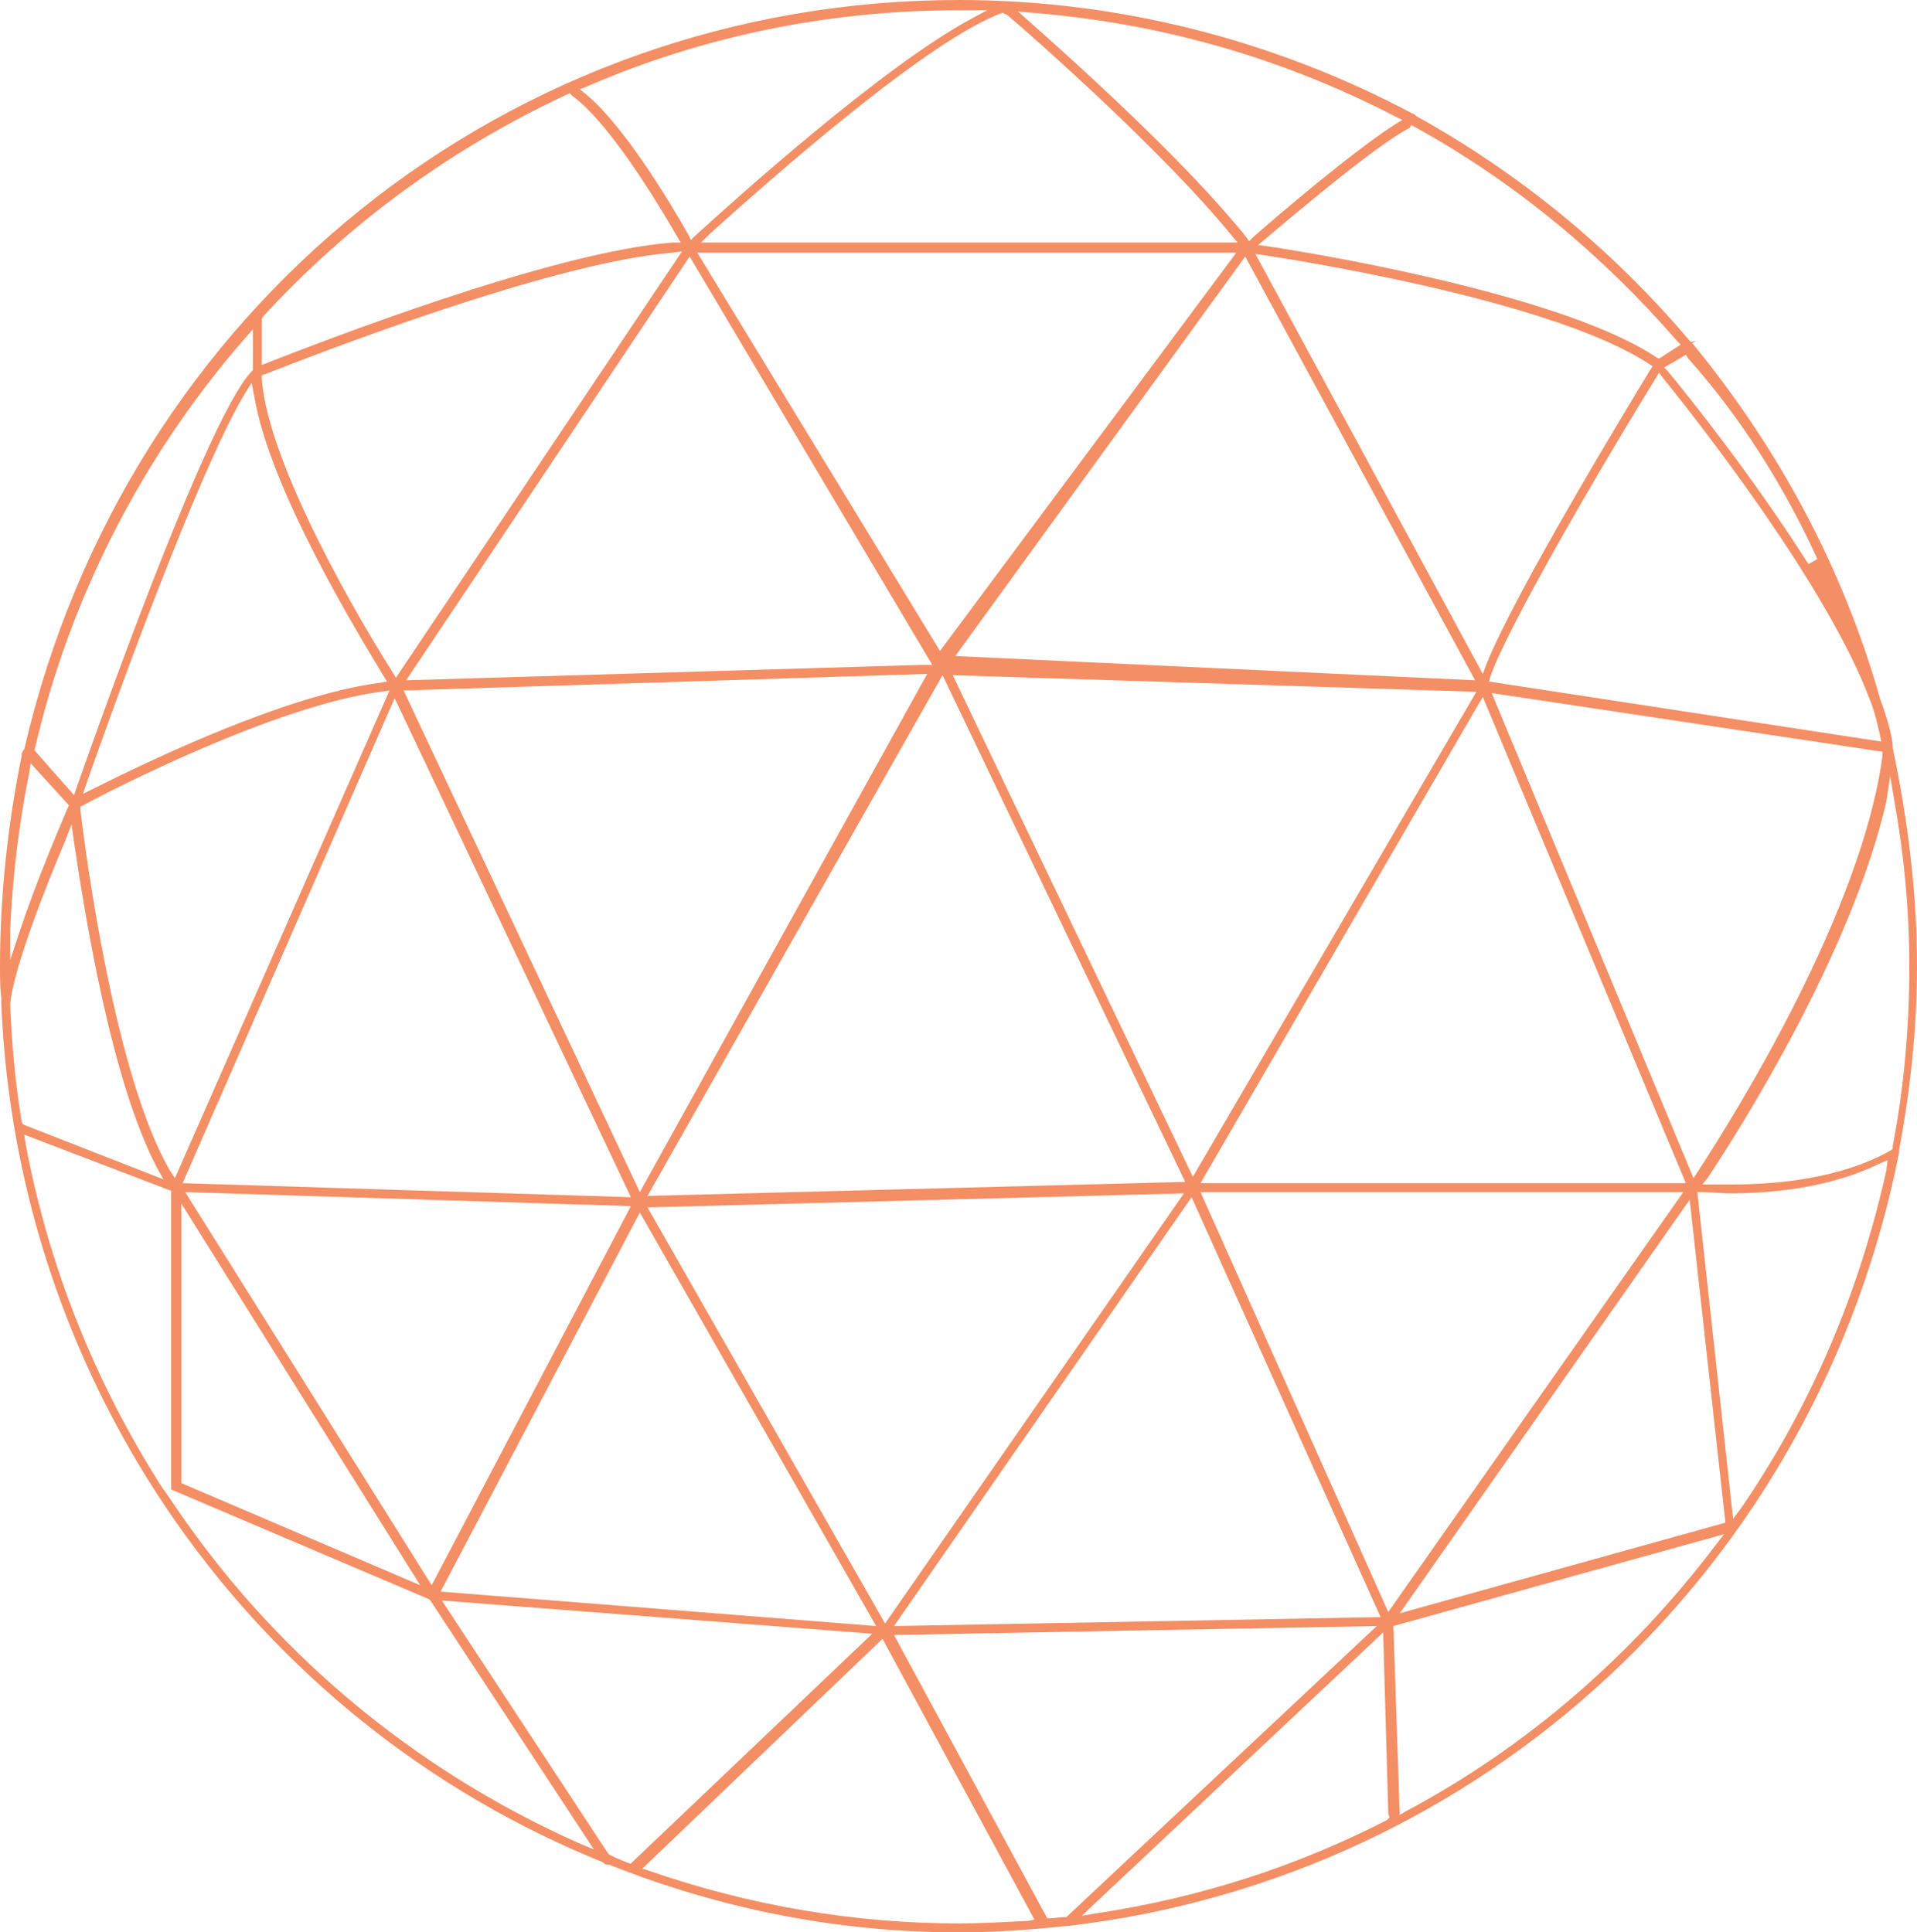 <svg width="366" height="369" viewBox="0 0 366 369" fill="none" xmlns="http://www.w3.org/2000/svg">
<path d="M322.841 65.318L322.597 65.075C307.723 47.526 290.167 33.147 270.416 22.179L270.172 21.935C270.172 21.935 269.928 21.692 269.684 21.692C243.106 7.555 213.358 0 183.122 0C97.291 0 24.14 58.738 4.633 143.067L4.389 143.31C4.389 143.554 4.145 143.798 4.145 143.798V144.042V144.285C1.463 157.447 0 171.095 0 184.5C0 186.45 0 188.643 0.244 190.593V191.081V191.324V191.568C3.17 264.198 48.036 328.542 115.091 355.595L115.335 355.839C115.579 356.083 115.823 356.083 115.823 356.083H116.31C137.768 364.613 160.201 369 183.122 369C189.706 369 196.777 368.513 203.604 367.781H203.848C283.339 358.52 346.981 299.051 362.586 220.084V219.596C364.781 207.898 366 196.199 366 184.5C366 170.608 364.293 156.715 361.367 142.823V142.579V142.336C361.123 139.898 360.148 136.73 358.929 133.318C351.857 108.458 339.666 85.791 323.328 65.806L323.085 65.562L323.816 65.075L322.841 65.318C323.085 65.562 323.085 65.562 322.841 65.318ZM269.44 23.885L269.928 24.129C288.947 34.609 305.772 48.501 320.159 65.075L320.89 65.806L316.745 68.487L316.257 68.243C299.189 56.788 255.054 48.989 242.131 47.039L240.18 46.795L241.643 45.577C249.446 38.996 263.101 27.541 269.197 24.372L269.44 23.885ZM77.053 131.855L177.026 128.687L122.163 227.639L77.053 131.855ZM120.456 228.614L34.869 225.933L75.346 133.318L120.456 228.614ZM179.952 128.931L226.281 225.69L123.626 228.371L179.952 128.931ZM181.903 128.931L281.876 132.099L227.744 224.715L181.903 128.931ZM182.39 125.275L237.741 48.989L281.632 129.906L182.39 125.275ZM179.464 124.3L133.135 48.258H236.035L179.464 124.3ZM178.001 126.981H175.563L77.54 129.906L131.672 48.989L178.001 126.981ZM75.59 129.418L74.858 128.199C69.25 119.425 51.206 88.96 49.987 72.386V71.655L50.718 71.412C59.496 67.999 104.85 50.207 128.258 48.258L130.209 48.014L75.59 129.418ZM33.406 224.958L32.43 223.496C21.945 205.46 16.337 163.052 15.362 154.766V154.034L15.849 153.791C21.701 150.622 52.669 134.78 72.664 132.099L74.37 131.855L33.406 224.958ZM34.625 229.833L80.222 302.707L34.625 283.209V229.833ZM35.356 227.639L120.456 230.32L82.417 302.707L35.356 227.639ZM122.163 231.539L167.272 310.506L84.124 303.925L122.163 231.539ZM123.626 230.564L226.037 227.883L168.979 310.019L123.626 230.564ZM227.5 228.614L263.588 308.8L170.686 310.506L227.5 228.614ZM229.207 227.639H321.378L265.051 307.825L229.207 227.639ZM229.207 225.933L283.095 133.074L321.865 225.933H229.207ZM283.095 128.687L239.692 48.501L241.399 48.745C254.322 50.695 297.726 58.25 314.794 69.462L315.526 69.949L315.038 70.68C310.893 77.505 289.435 112.845 283.827 126.737L283.095 128.687ZM197.021 2.437C221.404 4.387 244.569 10.968 266.27 22.179L267.733 22.91L266.514 23.641C258.468 28.76 243.594 41.433 239.205 45.333L238.473 46.064L237.985 45.333C226.281 30.709 205.067 11.699 196.289 3.9L194.338 2.194L197.021 2.437ZM191.9 2.681L192.388 2.925C197.264 7.068 221.892 28.76 235.059 44.845L236.278 46.308H133.867L135.574 44.602C147.765 33.634 177.27 7.555 191.412 2.437L191.9 2.681ZM111.921 16.573C134.354 6.824 158.494 1.95 183.122 1.95C183.366 1.95 183.853 1.95 184.097 1.95H188.486L185.316 3.656C168.248 12.917 140.694 37.777 132.648 45.089L131.916 45.82L131.428 44.845C128.015 38.752 119.237 24.129 111.921 18.036L110.702 17.061L111.921 16.573ZM50.23 60.444C66.811 42.408 86.319 28.272 108.264 18.036L108.751 17.792L109.239 18.279C116.31 23.398 125.576 38.752 129.234 45.089L129.965 46.308H128.502C105.338 48.014 59.984 65.806 51.206 69.218L49.987 69.705V60.931L50.23 60.444ZM48.524 75.555C51.45 93.347 68.275 120.888 73.151 128.931L73.883 130.149L72.42 130.393C54.132 132.83 28.041 145.504 17.8 150.622L15.849 151.597L16.581 149.404C26.091 122.35 39.745 86.522 46.817 75.067L48.036 73.118L48.524 75.555ZM6.584 143.31C13.167 114.551 27.066 87.254 46.573 64.831L48.28 62.881V70.68L48.036 70.924C41.452 77.748 26.578 116.501 14.63 150.378L14.143 151.841L6.827 143.554L6.584 143.31ZM1.951 177.188C2.438 166.952 3.658 156.959 5.608 147.454L5.852 145.748L13.167 153.791L12.923 154.278C11.704 157.203 7.071 167.927 3.901 177.432L1.951 183.281V177.188ZM4.145 214.234C2.926 206.923 2.195 199.124 1.951 191.568C2.682 184.744 8.778 169.145 12.436 160.615L13.655 157.447L14.143 160.859C16.093 174.02 21.214 206.435 29.992 223.009L31.211 225.202L4.389 214.722L4.145 214.234ZM110.458 351.939C78.76 337.803 51.694 315.137 32.43 286.133L30.724 283.696C18.044 263.711 9.266 241.775 4.877 218.378L4.633 216.672L32.674 227.396V284.427L81.929 305.388L82.173 305.631L113.384 353.158L110.458 351.939ZM120.212 355.839C119.48 355.595 118.505 355.108 117.773 354.864L116.31 354.133L116.067 353.889L84.368 305.631L166.541 311.968L120.456 355.839H120.212ZM196.289 366.807C191.412 367.05 187.267 367.294 183.122 367.294C163.127 367.294 143.133 363.882 124.113 357.301L122.65 356.814L168.492 312.943L197.508 366.563L196.289 366.807ZM203.604 366.075H203.36C202.385 366.075 201.41 366.319 200.434 366.319H199.947L170.686 312.212L262.857 310.506L203.604 366.075ZM264.807 347.552C247.251 356.57 228.72 362.419 209.456 365.344L206.53 365.832L264.076 311.725L265.051 346.09V346.334L265.295 347.065L264.807 347.552ZM327.474 295.151C311.624 316.112 291.386 333.66 268.465 345.846L267.246 346.577L266.027 310.506L329.181 292.958L327.474 295.151ZM267.246 308.069L322.597 229.102L329.424 290.764L267.246 308.069ZM360.148 223.496C355.027 246.65 345.761 268.585 332.35 288.083L330.887 290.033L324.06 227.639H325.035C326.742 227.639 328.693 227.883 330.4 227.883C337.959 227.883 349.175 226.908 358.685 222.277L360.392 221.546L360.148 223.496ZM360.879 148.185L361.611 152.572C363.562 163.296 364.537 174.02 364.537 184.5C364.537 195.955 363.562 207.41 361.367 218.865V219.353L361.123 219.596C351.37 225.202 338.69 226.177 330.887 226.177C329.181 226.177 327.717 226.177 326.742 226.177H325.035L326.011 224.958C332.35 215.453 353.564 181.819 360.148 153.059L360.879 148.185ZM359.416 144.285C355.515 173.776 331.619 212.285 324.304 223.496L323.328 224.958L284.802 132.343L359.416 143.554V144.285ZM358.929 140.386L359.173 141.604L284.314 130.149L284.558 129.174C287.728 119.913 305.772 88.96 316.013 72.386L316.745 71.168L317.476 72.143C324.791 81.16 348.931 112.114 356.978 133.561C357.953 135.999 358.441 138.192 358.929 140.386ZM346.981 106.752L345.274 107.727C334.789 91.153 322.109 75.311 318.452 70.924L317.72 70.193L321.865 67.756L322.353 68.487C332.35 79.698 340.641 92.859 346.981 106.752Z" fill="#F48E64"/>
</svg>
